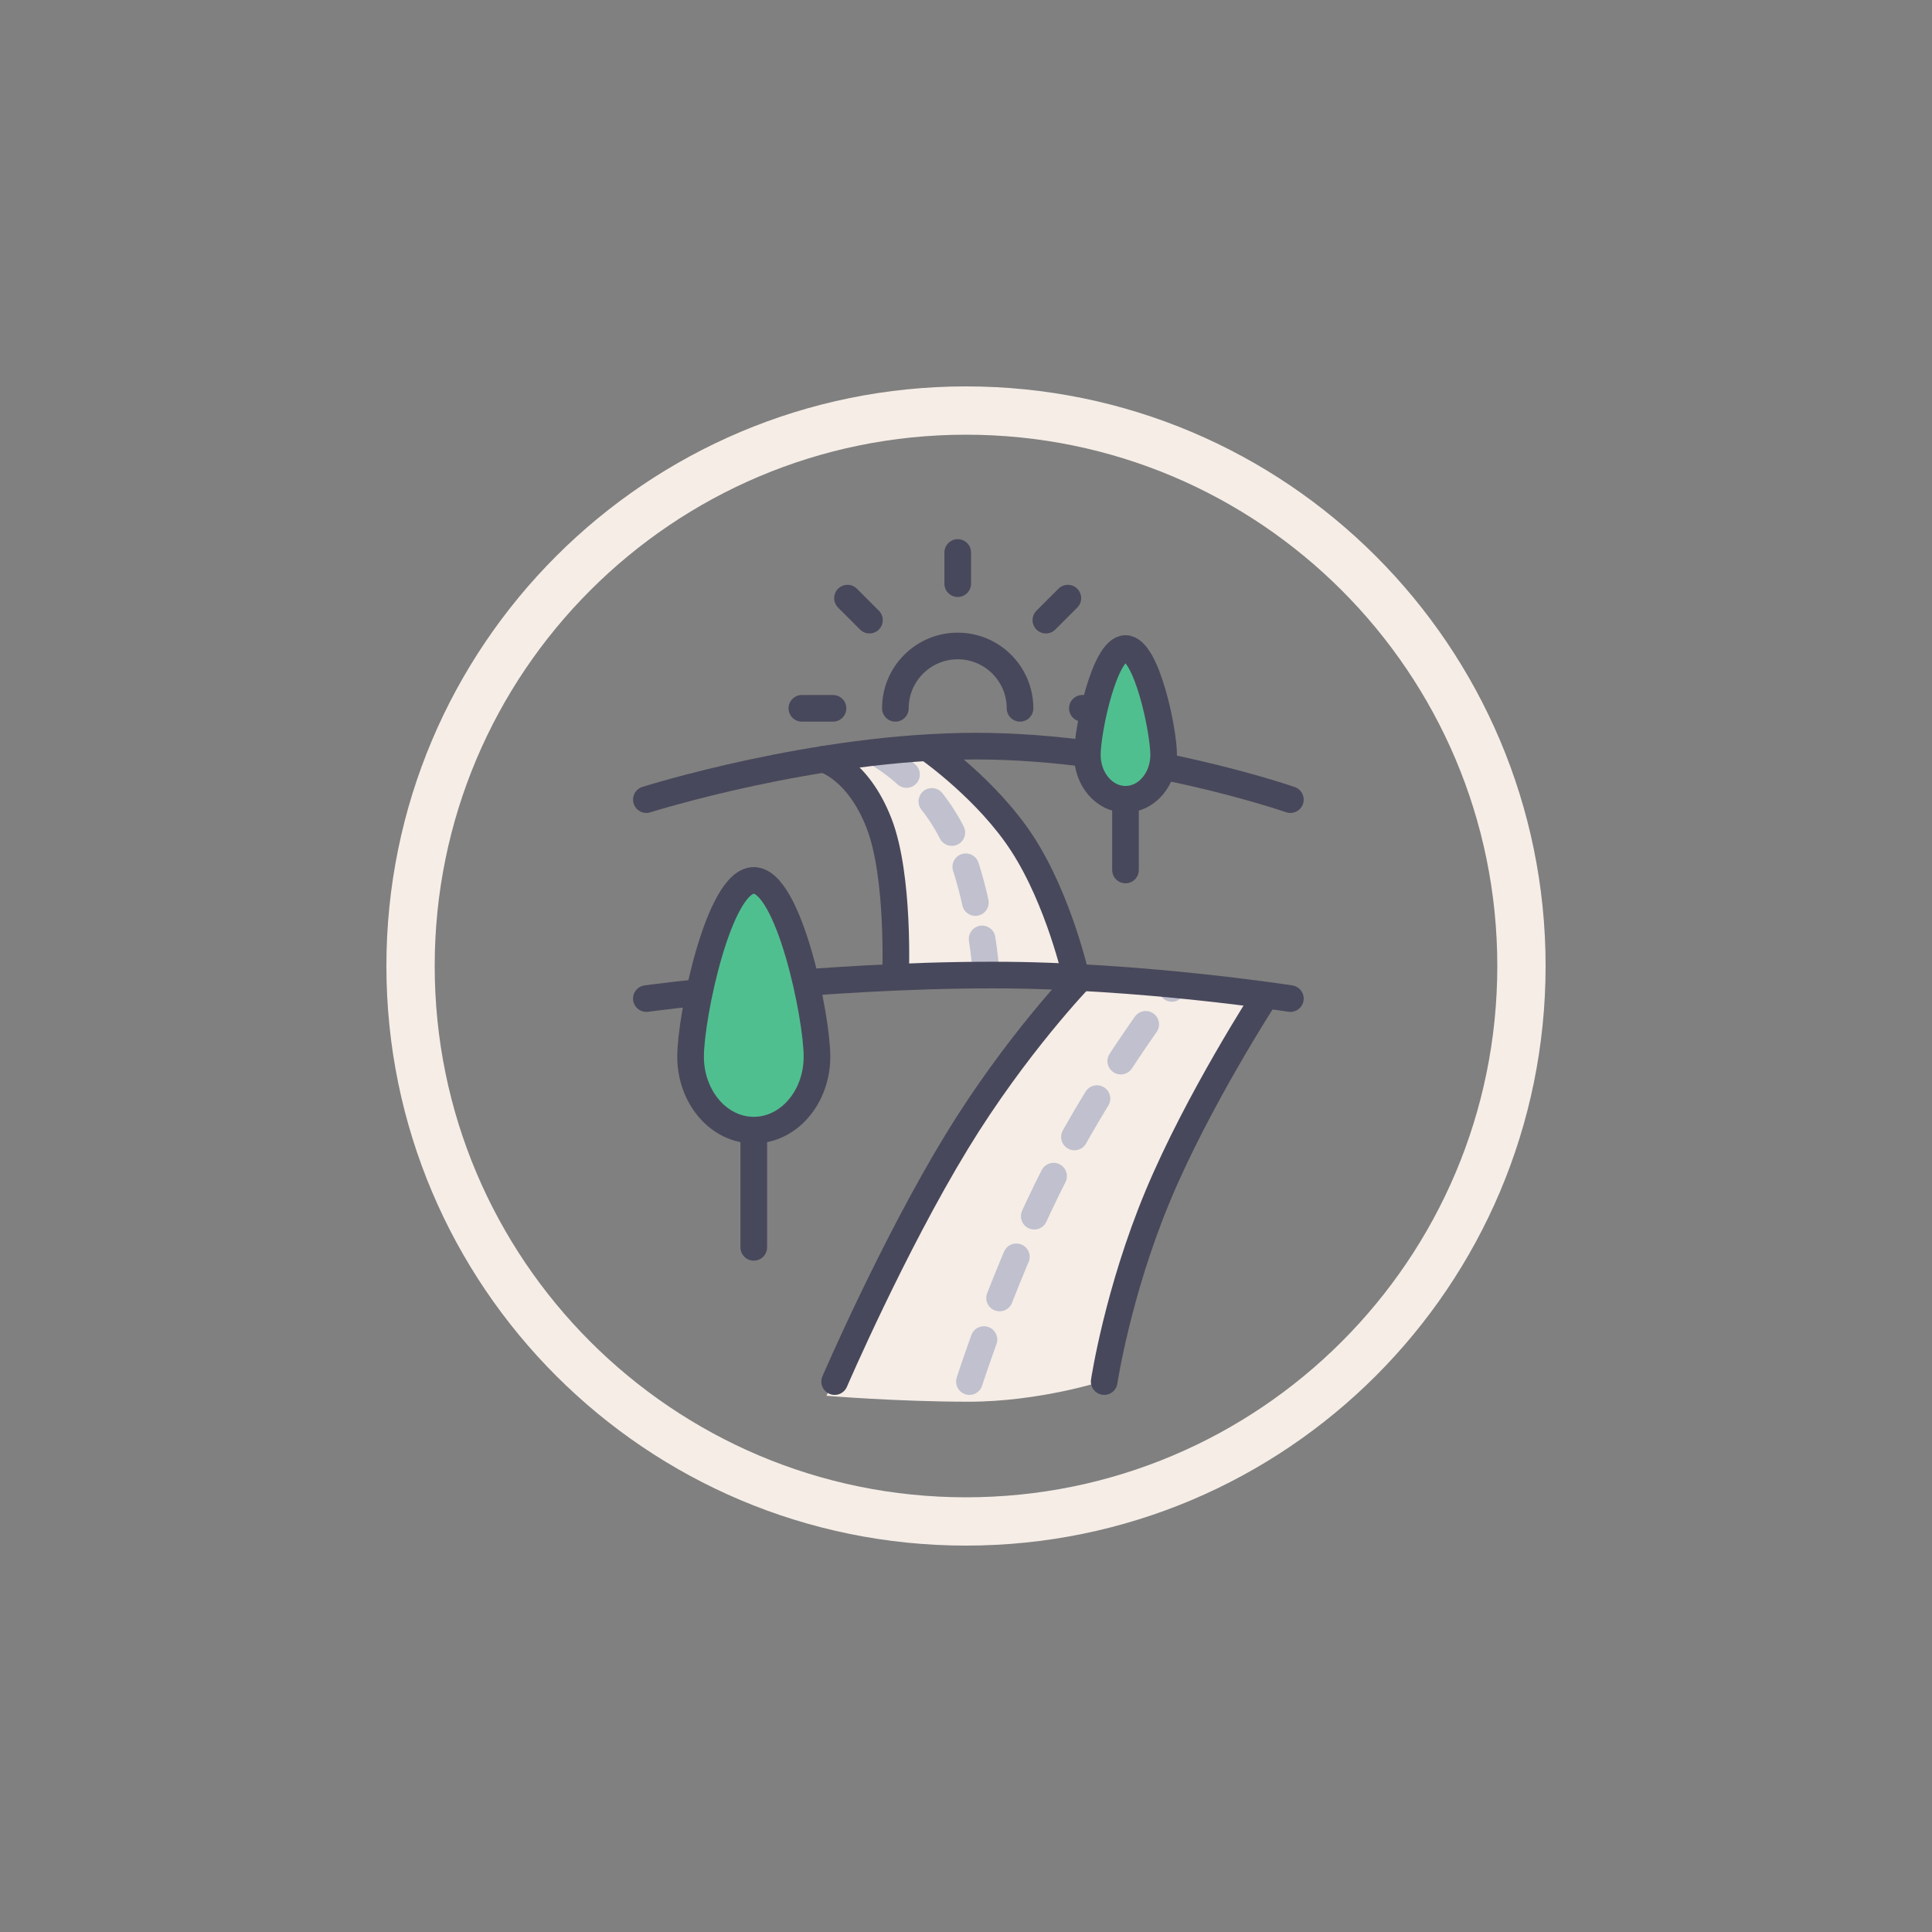 <svg width="120" height="120" viewBox="0 0 120 120" fill="none" xmlns="http://www.w3.org/2000/svg">
<rect x="0" y="0" width="120" height="120" fill="#808080" stroke="none"/>
<g clip-path="url(#clip0_56455_23211)">
<path d="M60 25.5C79.054 25.5 94.5 40.946 94.5 60C94.5 79.054 79.054 94.5 60 94.5C40.946 94.5 25.5 79.054 25.5 60C25.5 40.946 40.946 25.5 60 25.5Z" stroke="#F5EDE6" stroke-width="3"/>
<path d="M67.061 60.671C67.061 60.671 63.014 64.901 59.336 70.878C55.382 77.407 51.336 86.695 51.336 86.695C51.336 86.695 55.75 87.063 60.164 87.063C64.578 87.063 68.532 85.775 68.532 85.775C68.532 85.775 69.359 80.258 71.842 74.281C74.325 68.304 78.555 61.775 78.555 61.775C76.348 61.499 71.934 60.947 67.061 60.671Z" fill="#F5EDE6"/>
<path d="M63.532 52.286C61.417 48.976 57.647 46.309 57.647 46.309C57.647 46.309 55.991 46.401 54.244 46.585C52.589 46.769 50.934 47.045 50.934 47.045C50.934 47.045 53.325 47.78 54.612 51.183C55.807 54.401 55.623 60.562 55.623 60.562C57.554 60.562 59.669 60.379 61.693 60.379C63.716 60.379 65.187 60.379 66.842 60.562C66.842 60.562 65.831 55.781 63.532 52.286Z" fill="#F5EDE6"/>
<path d="M54.451 46.751C54.451 46.751 57.305 48.267 59.049 51.573C60.83 54.907 61.232 60.24 61.232 60.24" stroke="#C0C0CE" stroke-width="1.655" stroke-miterlimit="10" stroke-linecap="round" stroke-linejoin="round" stroke-dasharray="2.3 2.3"/>
<path d="M60.213 85.812C60.213 85.812 62.434 78.853 65.668 72.601C68.743 66.617 72.843 61.319 72.843 61.319" stroke="#C0C0CE" stroke-width="1.655" stroke-miterlimit="10" stroke-linecap="round" stroke-linejoin="round" stroke-dasharray="2.76 2.76"/>
<path d="M63.356 43.995C63.356 41.857 61.623 40.123 59.485 40.123C57.347 40.123 55.613 41.857 55.613 43.995" stroke="#48485C" stroke-width="1.655" stroke-linecap="round" stroke-linejoin="round"/>
<path d="M59.486 34.316V36.252" stroke="#48485C" stroke-width="1.655" stroke-linecap="round" stroke-linejoin="round"/>
<path d="M52.639 37.152L54.003 38.517" stroke="#48485C" stroke-width="1.655" stroke-linecap="round" stroke-linejoin="round"/>
<path d="M49.805 43.995H51.74" stroke="#48485C" stroke-width="1.655" stroke-linecap="round" stroke-linejoin="round"/>
<path d="M67.228 43.995H69.164" stroke="#48485C" stroke-width="1.655" stroke-linecap="round" stroke-linejoin="round"/>
<path d="M66.326 37.152L64.961 38.517" stroke="#48485C" stroke-width="1.655" stroke-linecap="round" stroke-linejoin="round"/>
<path d="M40.147 49.666C40.147 49.666 50.642 46.343 60.604 46.343C70.565 46.343 80.147 49.666 80.147 49.666" stroke="#48485C" stroke-width="1.655" stroke-miterlimit="10" stroke-linecap="round" stroke-linejoin="round"/>
<path d="M40.147 62.024C40.147 62.024 50.927 60.562 61.675 60.562C70.791 60.562 80.147 62.024 80.147 62.024" stroke="#48485C" stroke-width="1.655" stroke-miterlimit="10" stroke-linecap="round" stroke-linejoin="round"/>
<path d="M51.842 85.812C51.842 85.812 55.448 77.441 59.416 70.928C63.082 64.912 67.129 60.717 67.129 60.717" stroke="#48485C" stroke-width="1.655" stroke-miterlimit="10" stroke-linecap="round" stroke-linejoin="round"/>
<path d="M68.584 85.812C68.584 85.812 69.417 80.266 71.918 74.274C74.402 68.322 78.555 61.922 78.555 61.922" stroke="#48485C" stroke-width="1.655" stroke-miterlimit="10" stroke-linecap="round" stroke-linejoin="round"/>
<path d="M51.158 47.159C51.158 47.159 53.275 47.725 54.601 51.142C55.874 54.424 55.625 60.562 55.625 60.562" stroke="#48485C" stroke-width="1.655" stroke-miterlimit="10" stroke-linecap="round" stroke-linejoin="round"/>
<path d="M57.744 46.551C57.744 46.551 61.335 49.07 63.498 52.405C65.787 55.934 66.842 60.701 66.842 60.701" stroke="#48485C" stroke-width="1.655" stroke-miterlimit="10" stroke-linecap="round" stroke-linejoin="round"/>
<path d="M46.818 70.197V77.474" stroke="#48485C" stroke-width="1.655" stroke-miterlimit="10" stroke-linecap="round" stroke-linejoin="round"/>
<path d="M50.744 65.632C50.744 63.111 48.986 54.685 46.818 54.685C44.651 54.685 42.893 63.112 42.893 65.632C42.893 68.152 44.651 70.195 46.818 70.195C48.986 70.195 50.744 68.152 50.744 65.632Z" fill="#50BF90" stroke="#48485C" stroke-width="1.655" stroke-miterlimit="10" stroke-linecap="round" stroke-linejoin="round"/>
<path d="M69.906 49.644V54.036" stroke="#48485C" stroke-width="1.655" stroke-miterlimit="10" stroke-linecap="round" stroke-linejoin="round"/>
<path d="M72.276 46.889C72.276 45.368 71.216 40.281 69.906 40.281C68.598 40.281 67.537 45.368 67.537 46.889C67.537 48.411 68.598 49.644 69.906 49.644C71.216 49.644 72.276 48.411 72.276 46.889Z" fill="#50BF90" stroke="#48485C" stroke-width="1.655" stroke-miterlimit="10" stroke-linecap="round" stroke-linejoin="round"/>
</g>
<defs>
<clipPath id="clip0_56455_23211">
<rect width="120" height="120" rx="10.667" fill="white"/>
</clipPath>
</defs>
</svg>
